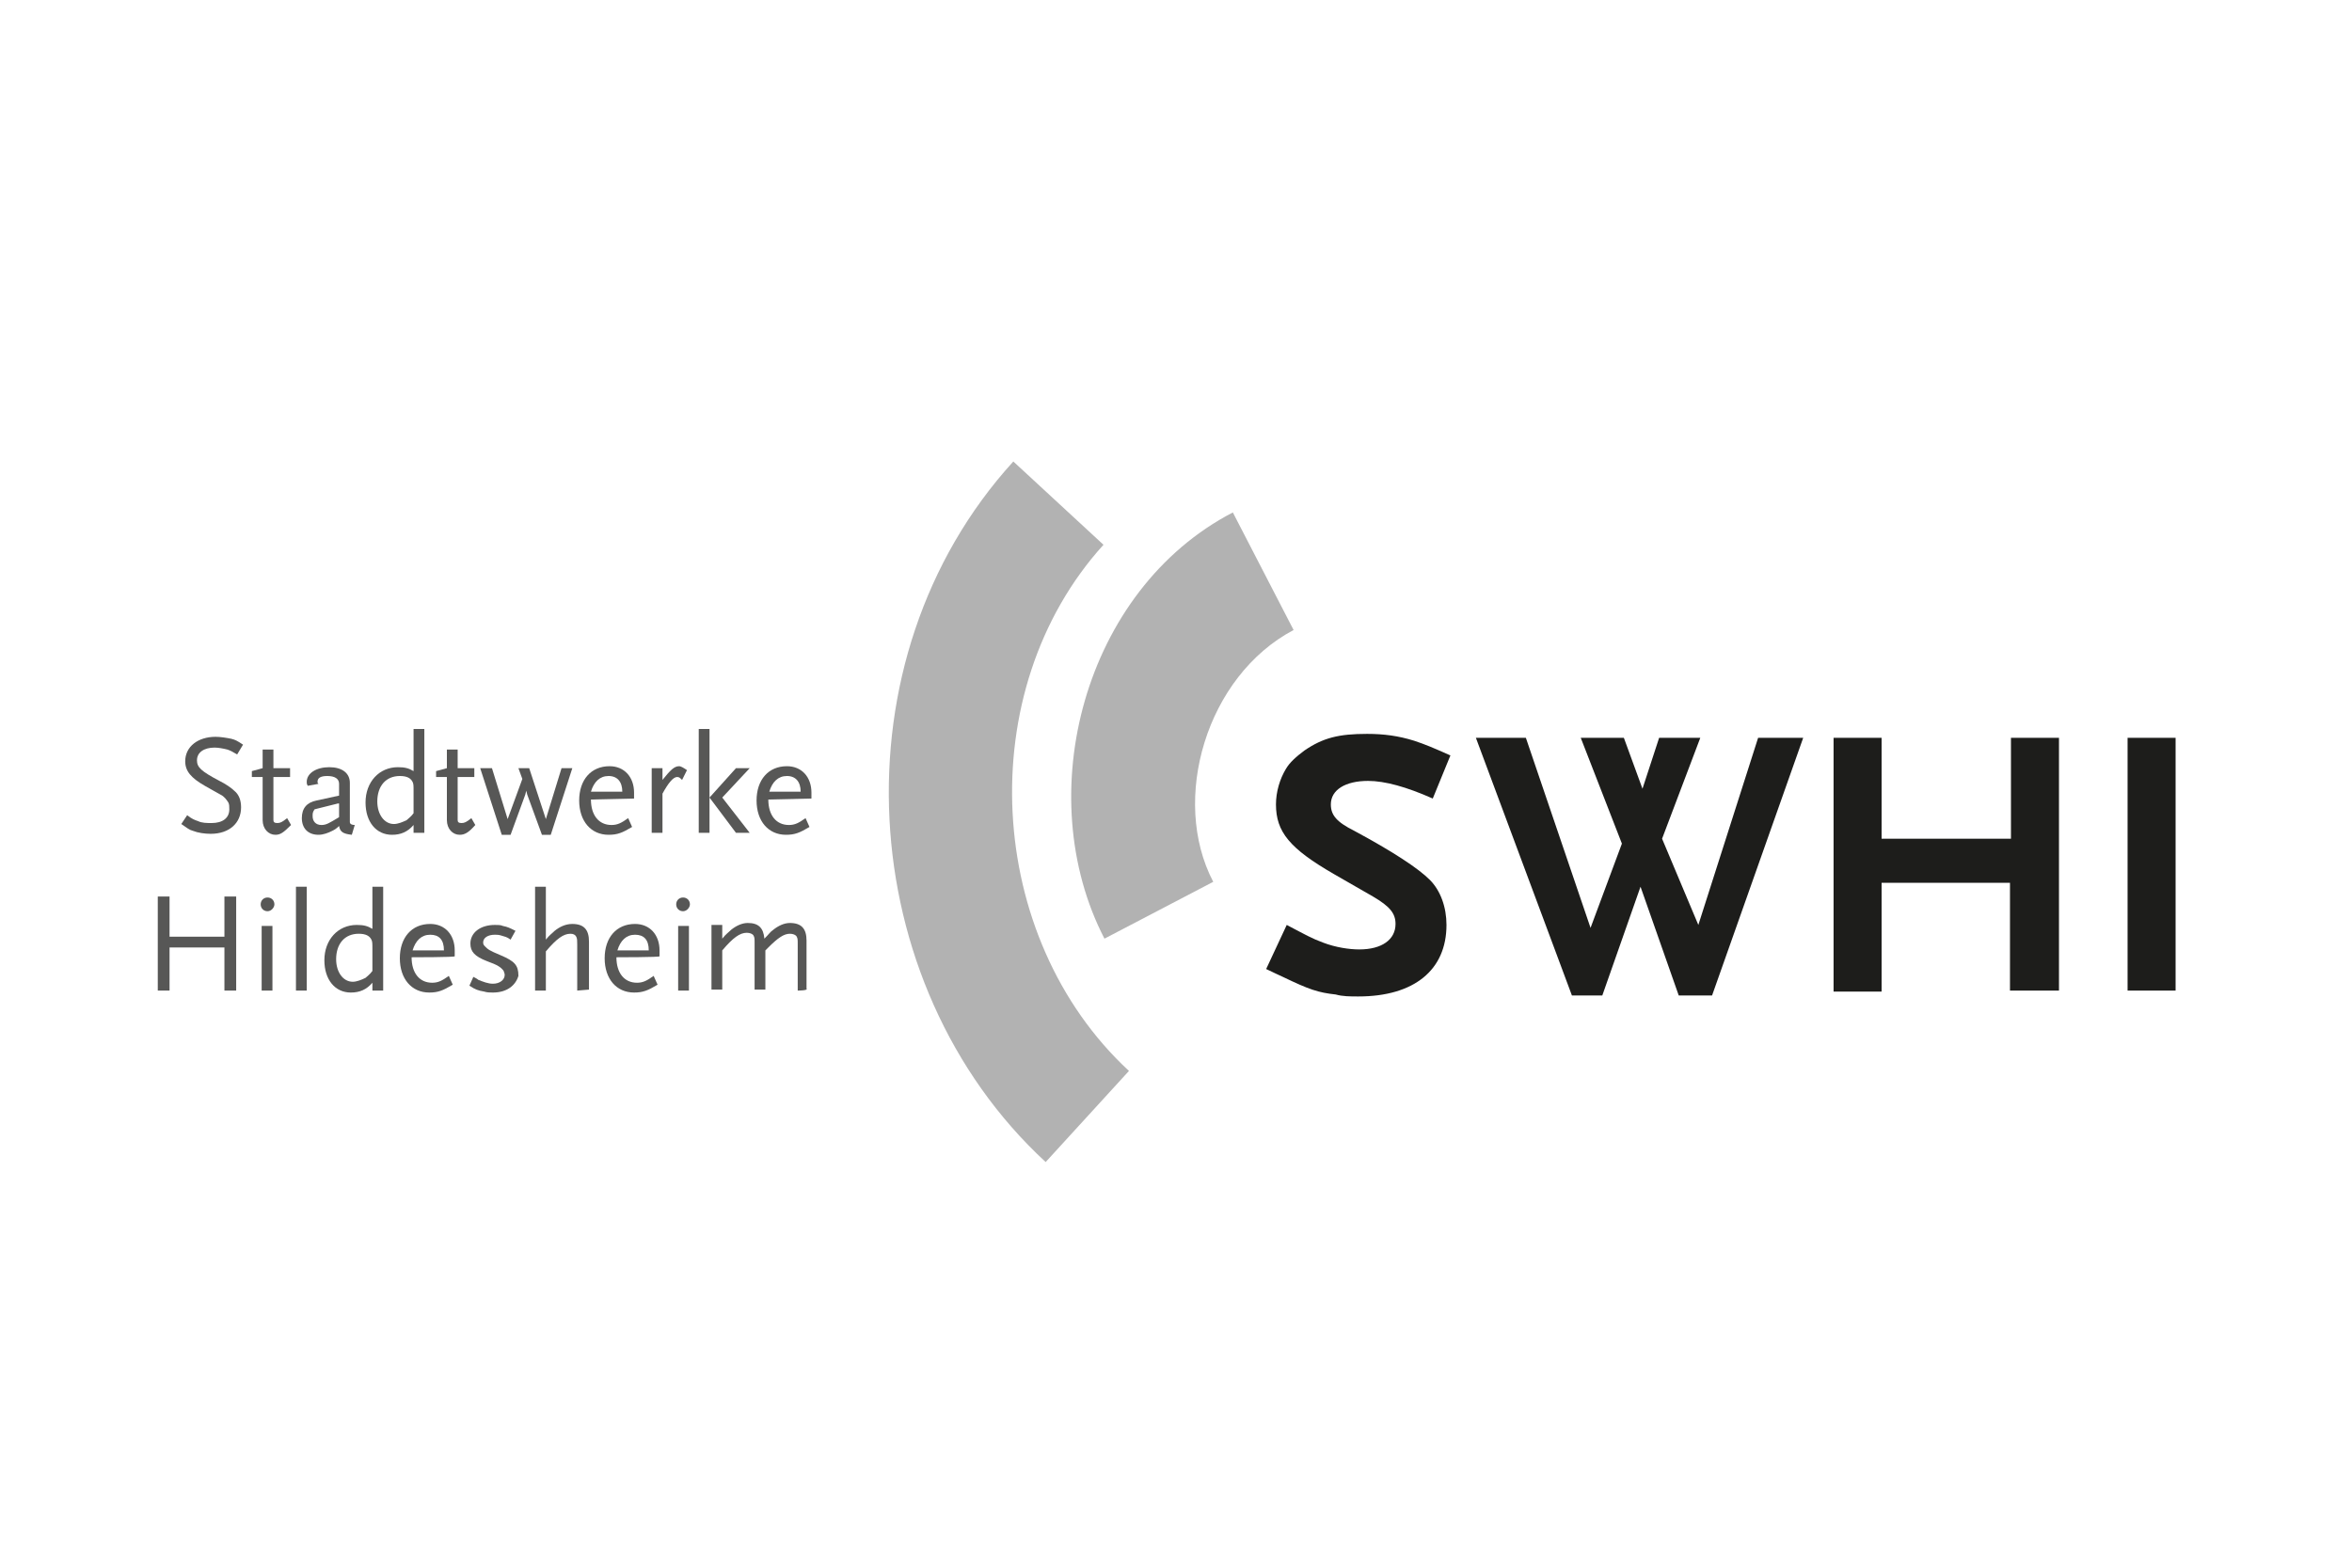 <?xml version="1.0" encoding="UTF-8"?>
<svg xmlns="http://www.w3.org/2000/svg" xmlns:xlink="http://www.w3.org/1999/xlink" version="1.1" id="Ebene_1" x="0px" y="0px" width="240px" height="160px" viewBox="0 0 240 160" style="enable-background:new 0 0 240 160;" xml:space="preserve">
<style type="text/css">
	.st0{fill:#1D1D1B;}
	.st1{fill:#575756;}
	.st2{fill:#B2B2B2;}
</style>
<g>
	<g>
		<path class="st0" d="M146.2,81.5c-2.7-1.2-4.9-1.8-6.6-1.8c-2.3,0-3.8,0.9-3.8,2.4c0,1.1,0.6,1.8,2.4,2.7c3.9,2.1,6.5,3.8,7.7,5    c1.1,1.1,1.7,2.8,1.7,4.6c0,4.6-3.3,7.3-9,7.3c-0.8,0-1.6,0-2.3-0.2c-1.8-0.2-2.7-0.5-5.4-1.8c-0.4-0.2-0.9-0.4-1.7-0.8l2.1-4.5    c1.9,1,2.6,1.4,3.7,1.8c1.3,0.5,2.7,0.7,3.7,0.7c2.3,0,3.7-1,3.7-2.6c0-1.1-0.6-1.8-2.3-2.8l-4-2.3c-4.5-2.6-5.9-4.3-5.9-7.1    c0-1.3,0.4-2.6,1-3.6c0.4-0.7,1.1-1.3,1.9-1.9c1.9-1.3,3.5-1.7,6.4-1.7c1.7,0,3.2,0.2,4.8,0.7c1.2,0.4,1.9,0.7,3.7,1.5L146.2,81.5    z"></path>
		<path class="st0" d="M174.7,101.6h-3.4l-3.9-11.1l-3.9,11.1h-3.1l-9.8-26.3h5.1l6.6,19.4l3.2-8.6l-4.2-10.8h4.4l1.9,5.2l1.7-5.2    h4.2l-3.9,10.3l3.7,8.8l6.1-19.1h4.6L174.7,101.6z"></path>
		<path class="st0" d="M205.1,101.1V90.1H192v11.1h-4.9V75.3h4.9v10.3h13.2V75.3h4.9v25.8C210,101.1,205.1,101.1,205.1,101.1z"></path>
		<path class="st0" d="M217.1,101.1V75.3h4.9v25.8C222,101.1,217.1,101.1,217.1,101.1z"></path>
	</g>
	<g>
		<path class="st1" d="M24.2,77c-0.5-0.3-0.7-0.4-1-0.5c-0.4-0.1-0.9-0.2-1.3-0.2c-1.1,0-1.8,0.5-1.8,1.3c0,0.7,0.4,1.1,2.3,2.1    c0.6,0.3,1.2,0.7,1.5,1c0.5,0.4,0.7,1,0.7,1.7c0,1.6-1.2,2.7-3.1,2.7c-0.6,0-1.3-0.1-1.8-0.3c-0.4-0.1-0.6-0.3-1.2-0.7l0.6-0.9    c0.5,0.4,0.8,0.5,1.1,0.6c0.4,0.2,0.9,0.2,1.4,0.2c1.1,0,1.8-0.5,1.8-1.4c0-0.3,0-0.5-0.1-0.7c-0.2-0.3-0.4-0.6-0.8-0.8    c-0.2-0.1-0.7-0.4-1.6-0.9c-1.4-0.8-2-1.5-2-2.5c0-1.5,1.3-2.5,3.1-2.5c0.5,0,1.1,0.1,1.6,0.2c0.4,0.1,0.6,0.2,1.2,0.6L24.2,77z"></path>
		<path class="st1" d="M28.1,85.2c-0.7,0-1.3-0.6-1.3-1.5v-4.4h-1.1v-0.6l1.1-0.3v-1.9h1.1v1.9h1.7v0.9h-1.7v3.7l0,0.3    c0,0.2,0,0.3,0,0.4c0,0.2,0.1,0.3,0.4,0.3c0.3,0,0.5-0.1,1-0.5l0.4,0.7C28.9,85,28.6,85.2,28.1,85.2z"></path>
		<path class="st1" d="M35.9,85.2c-0.9-0.1-1.2-0.3-1.3-0.9c-0.3,0.3-0.5,0.4-0.7,0.5c-0.4,0.2-0.9,0.4-1.4,0.4    c-1.1,0-1.7-0.7-1.7-1.7c0-1,0.5-1.6,1.5-1.8l2.3-0.5v-1.2c0-0.5-0.4-0.8-1.2-0.8c-0.7,0-1,0.2-1,0.6c0,0.1,0,0.1,0.1,0.2    l-1.1,0.2c-0.1-0.2-0.1-0.2-0.1-0.4c0-0.9,1-1.5,2.3-1.5c1.3,0,2.1,0.6,2.1,1.6v4c0,0.2,0.2,0.3,0.5,0.3L35.9,85.2z M34.5,82    l-2.4,0.6c-0.2,0.3-0.2,0.4-0.2,0.7c0,0.5,0.3,0.9,0.9,0.9c0.5,0,0.8-0.2,1.8-0.8V82z"></path>
		<path class="st1" d="M42.2,85v-0.8c-0.6,0.7-1.3,1-2.2,1c-1.6,0-2.7-1.3-2.7-3.3c0-2.1,1.4-3.6,3.3-3.6c0.7,0,1.1,0.1,1.6,0.4    v-4.3h1.1V85C43.3,85,42.2,85,42.2,85z M42.2,80.7c0-0.5,0-0.7-0.1-0.9c-0.2-0.4-0.6-0.6-1.3-0.6c-1.4,0-2.3,1-2.3,2.6    c0,1.3,0.7,2.3,1.7,2.3c0.4,0,0.9-0.2,1.3-0.4c0.2-0.2,0.4-0.3,0.7-0.7V80.7z"></path>
		<path class="st1" d="M46.9,85.2c-0.7,0-1.3-0.6-1.3-1.5v-4.4h-1.1v-0.6l1.1-0.3v-1.9h1.1v1.9h1.7v0.9h-1.7v3.7l0,0.3    c0,0.2,0,0.3,0,0.4c0,0.2,0.1,0.3,0.4,0.3c0.3,0,0.5-0.1,1-0.5l0.4,0.7C47.8,85,47.4,85.2,46.9,85.2z"></path>
		<path class="st1" d="M56.2,85.2h-0.9l-1.5-4.1l-0.1-0.4l-0.1,0.4l-1.5,4.1h-0.9L49,78.4h1.2l1.6,5.2l0,0.2l0-0.2l1.5-4.1l-0.4-1.1    h1.1l1.7,5.2l0,0.2l0-0.2l1.6-5.2h1.1L56.2,85.2z"></path>
		<path class="st1" d="M60.3,81.6c0,1.6,0.8,2.6,2.1,2.6c0.6,0,1-0.2,1.7-0.7l0.4,0.9c-1,0.6-1.5,0.8-2.4,0.8c-1.8,0-3-1.4-3-3.5    c0-2.1,1.2-3.5,3.1-3.5c1.5,0,2.5,1.1,2.5,2.7v0.6L60.3,81.6L60.3,81.6z M62.1,79.2c-0.9,0-1.5,0.6-1.8,1.6h3.2    C63.5,79.8,63,79.2,62.1,79.2z"></path>
		<path class="st1" d="M69.6,79.6c-0.2-0.2-0.3-0.3-0.5-0.3c-0.4,0-0.9,0.6-1.5,1.7V85h-1.1v-6.6h1.1v1.2c0.8-1,1.2-1.4,1.7-1.4    c0.2,0,0.5,0.2,0.8,0.4L69.6,79.6z"></path>
		<path class="st1" d="M71.3,85V74.4h1.1V85H71.3z M75.1,85l-2.7-3.6l2.7-3h1.4l-2.8,3l2.8,3.6L75.1,85L75.1,85z"></path>
		<path class="st1" d="M78.4,81.6c0,1.6,0.8,2.6,2.1,2.6c0.6,0,1-0.2,1.7-0.7l0.4,0.9c-1,0.6-1.5,0.8-2.4,0.8c-1.8,0-3-1.4-3-3.5    c0-2.1,1.2-3.5,3.1-3.5c1.5,0,2.5,1.1,2.5,2.7v0.6L78.4,81.6L78.4,81.6z M80.3,79.2c-0.9,0-1.5,0.6-1.8,1.6h3.2    C81.7,79.8,81.2,79.2,80.3,79.2z"></path>
	</g>
	<g>
		<path class="st1" d="M22.9,101.1v-4.4h-5.6v4.4h-1.2v-9.6h1.2v4.1h5.6v-4.1h1.2v9.6H22.9z"></path>
		<path class="st1" d="M27.3,93c-0.4,0-0.7-0.3-0.7-0.7c0-0.4,0.3-0.7,0.7-0.7c0.4,0,0.7,0.3,0.7,0.7C28,92.6,27.7,93,27.3,93z     M26.7,101.1v-6.6h1.1v6.6H26.7z"></path>
		<path class="st1" d="M30.2,101.1V90.5h1.1v10.6H30.2z"></path>
		<path class="st1" d="M38,101.1v-0.8c-0.6,0.7-1.3,1-2.2,1c-1.6,0-2.7-1.3-2.7-3.3c0-2.1,1.4-3.6,3.3-3.6c0.7,0,1.1,0.1,1.6,0.4    v-4.3h1.1v10.6H38z M38,96.8c0-0.5,0-0.7-0.1-0.9c-0.2-0.4-0.6-0.6-1.3-0.6c-1.4,0-2.3,1-2.3,2.6c0,1.3,0.7,2.3,1.7,2.3    c0.4,0,0.9-0.2,1.3-0.4c0.2-0.2,0.4-0.3,0.7-0.7V96.8z"></path>
		<path class="st1" d="M42,97.7c0,1.6,0.8,2.6,2.1,2.6c0.6,0,1-0.2,1.7-0.7l0.4,0.9c-1,0.6-1.5,0.8-2.4,0.8c-1.8,0-3-1.4-3-3.5    c0-2.1,1.2-3.5,3.1-3.5c1.5,0,2.5,1.1,2.5,2.7v0.6C46.5,97.7,42,97.7,42,97.7z M43.9,95.4c-0.9,0-1.5,0.6-1.8,1.6h3.2    C45.3,95.9,44.8,95.4,43.9,95.4z"></path>
		<path class="st1" d="M50.3,101.3c-0.3,0-0.6,0-0.9-0.1c-0.6-0.1-0.9-0.2-1.5-0.6l0.4-0.9c0.2,0.1,0.4,0.2,0.5,0.3    c0.5,0.2,1,0.4,1.5,0.4c0.7,0,1.2-0.4,1.2-0.9c0-0.2-0.1-0.3-0.1-0.4c-0.3-0.4-0.6-0.6-1.7-1c-1.3-0.5-1.7-1-1.7-1.8    c0-1.1,1-1.9,2.5-1.9c0.3,0,0.6,0,0.8,0.1c0.5,0.1,0.7,0.2,1.3,0.5l-0.5,0.9c-0.4-0.3-0.6-0.3-0.9-0.4c-0.3-0.1-0.5-0.1-0.7-0.1    c-0.7,0-1.2,0.3-1.2,0.8c0,0.2,0.1,0.3,0.2,0.4c0.3,0.3,0.4,0.4,1.6,0.9c1.4,0.6,1.8,1,1.8,2.1C52.6,100.6,51.7,101.3,50.3,101.3z    "></path>
		<path class="st1" d="M58.9,101.1v-4.7c0-0.4,0-0.6-0.1-0.8c-0.1-0.2-0.3-0.3-0.6-0.3c-0.7,0-1.4,0.5-2.5,1.8v4h-1.1V90.5h1.1v5.4    c0.4-0.5,0.6-0.6,0.9-0.9c0.5-0.4,1.1-0.7,1.8-0.7c1.2,0,1.7,0.6,1.7,1.8v4.9L58.9,101.1L58.9,101.1z"></path>
		<path class="st1" d="M62.9,97.7c0,1.6,0.8,2.6,2.1,2.6c0.6,0,1-0.2,1.7-0.7l0.4,0.9c-1,0.6-1.5,0.8-2.4,0.8c-1.8,0-3-1.4-3-3.5    c0-2.1,1.2-3.5,3.1-3.5c1.5,0,2.5,1.1,2.5,2.7v0.6C67.4,97.7,62.9,97.7,62.9,97.7z M64.8,95.4c-0.9,0-1.5,0.6-1.8,1.6h3.2    C66.2,95.9,65.7,95.4,64.8,95.4z"></path>
		<path class="st1" d="M69.7,93c-0.4,0-0.7-0.3-0.7-0.7c0-0.4,0.3-0.7,0.7-0.7s0.7,0.3,0.7,0.7C70.4,92.6,70.1,93,69.7,93z     M69.2,101.1v-6.6h1.1v6.6H69.2z"></path>
		<path class="st1" d="M81.4,101.1v-4.7c0-0.5,0-0.6-0.1-0.8c-0.1-0.2-0.4-0.3-0.7-0.3c-0.6,0-1.2,0.4-2.2,1.4l-0.3,0.3v4h-1.1v-4.7    c0-0.5,0-0.6-0.1-0.8c-0.1-0.2-0.4-0.3-0.7-0.3c-0.7,0-1.4,0.5-2.5,1.8v4h-1.1v-6.6h1.1v1.4c0.4-0.5,0.6-0.6,0.9-0.9    c0.5-0.4,1.1-0.7,1.7-0.7c1.1,0,1.6,0.5,1.7,1.6c0.5-0.5,0.6-0.7,0.9-0.9c0.5-0.4,1.1-0.7,1.7-0.7c1.2,0,1.7,0.6,1.7,1.8v4.9    C82.5,101.1,81.4,101.1,81.4,101.1z"></path>
	</g>
	<path class="st2" d="M115.2,109.3c-14.7-13.6-16.1-38.8-2.6-53.7l-9.2-8.5c-18.4,20.2-16.4,53.3,3.3,71.5L115.2,109.3z"></path>
	<path class="st2" d="M132,64.3c-8.9,4.7-12.6,17.3-8.2,25.7l-11.1,5.8c-7.6-14.7-2.1-35.6,13.1-43.5L132,64.3z"></path>
</g>
</svg>
